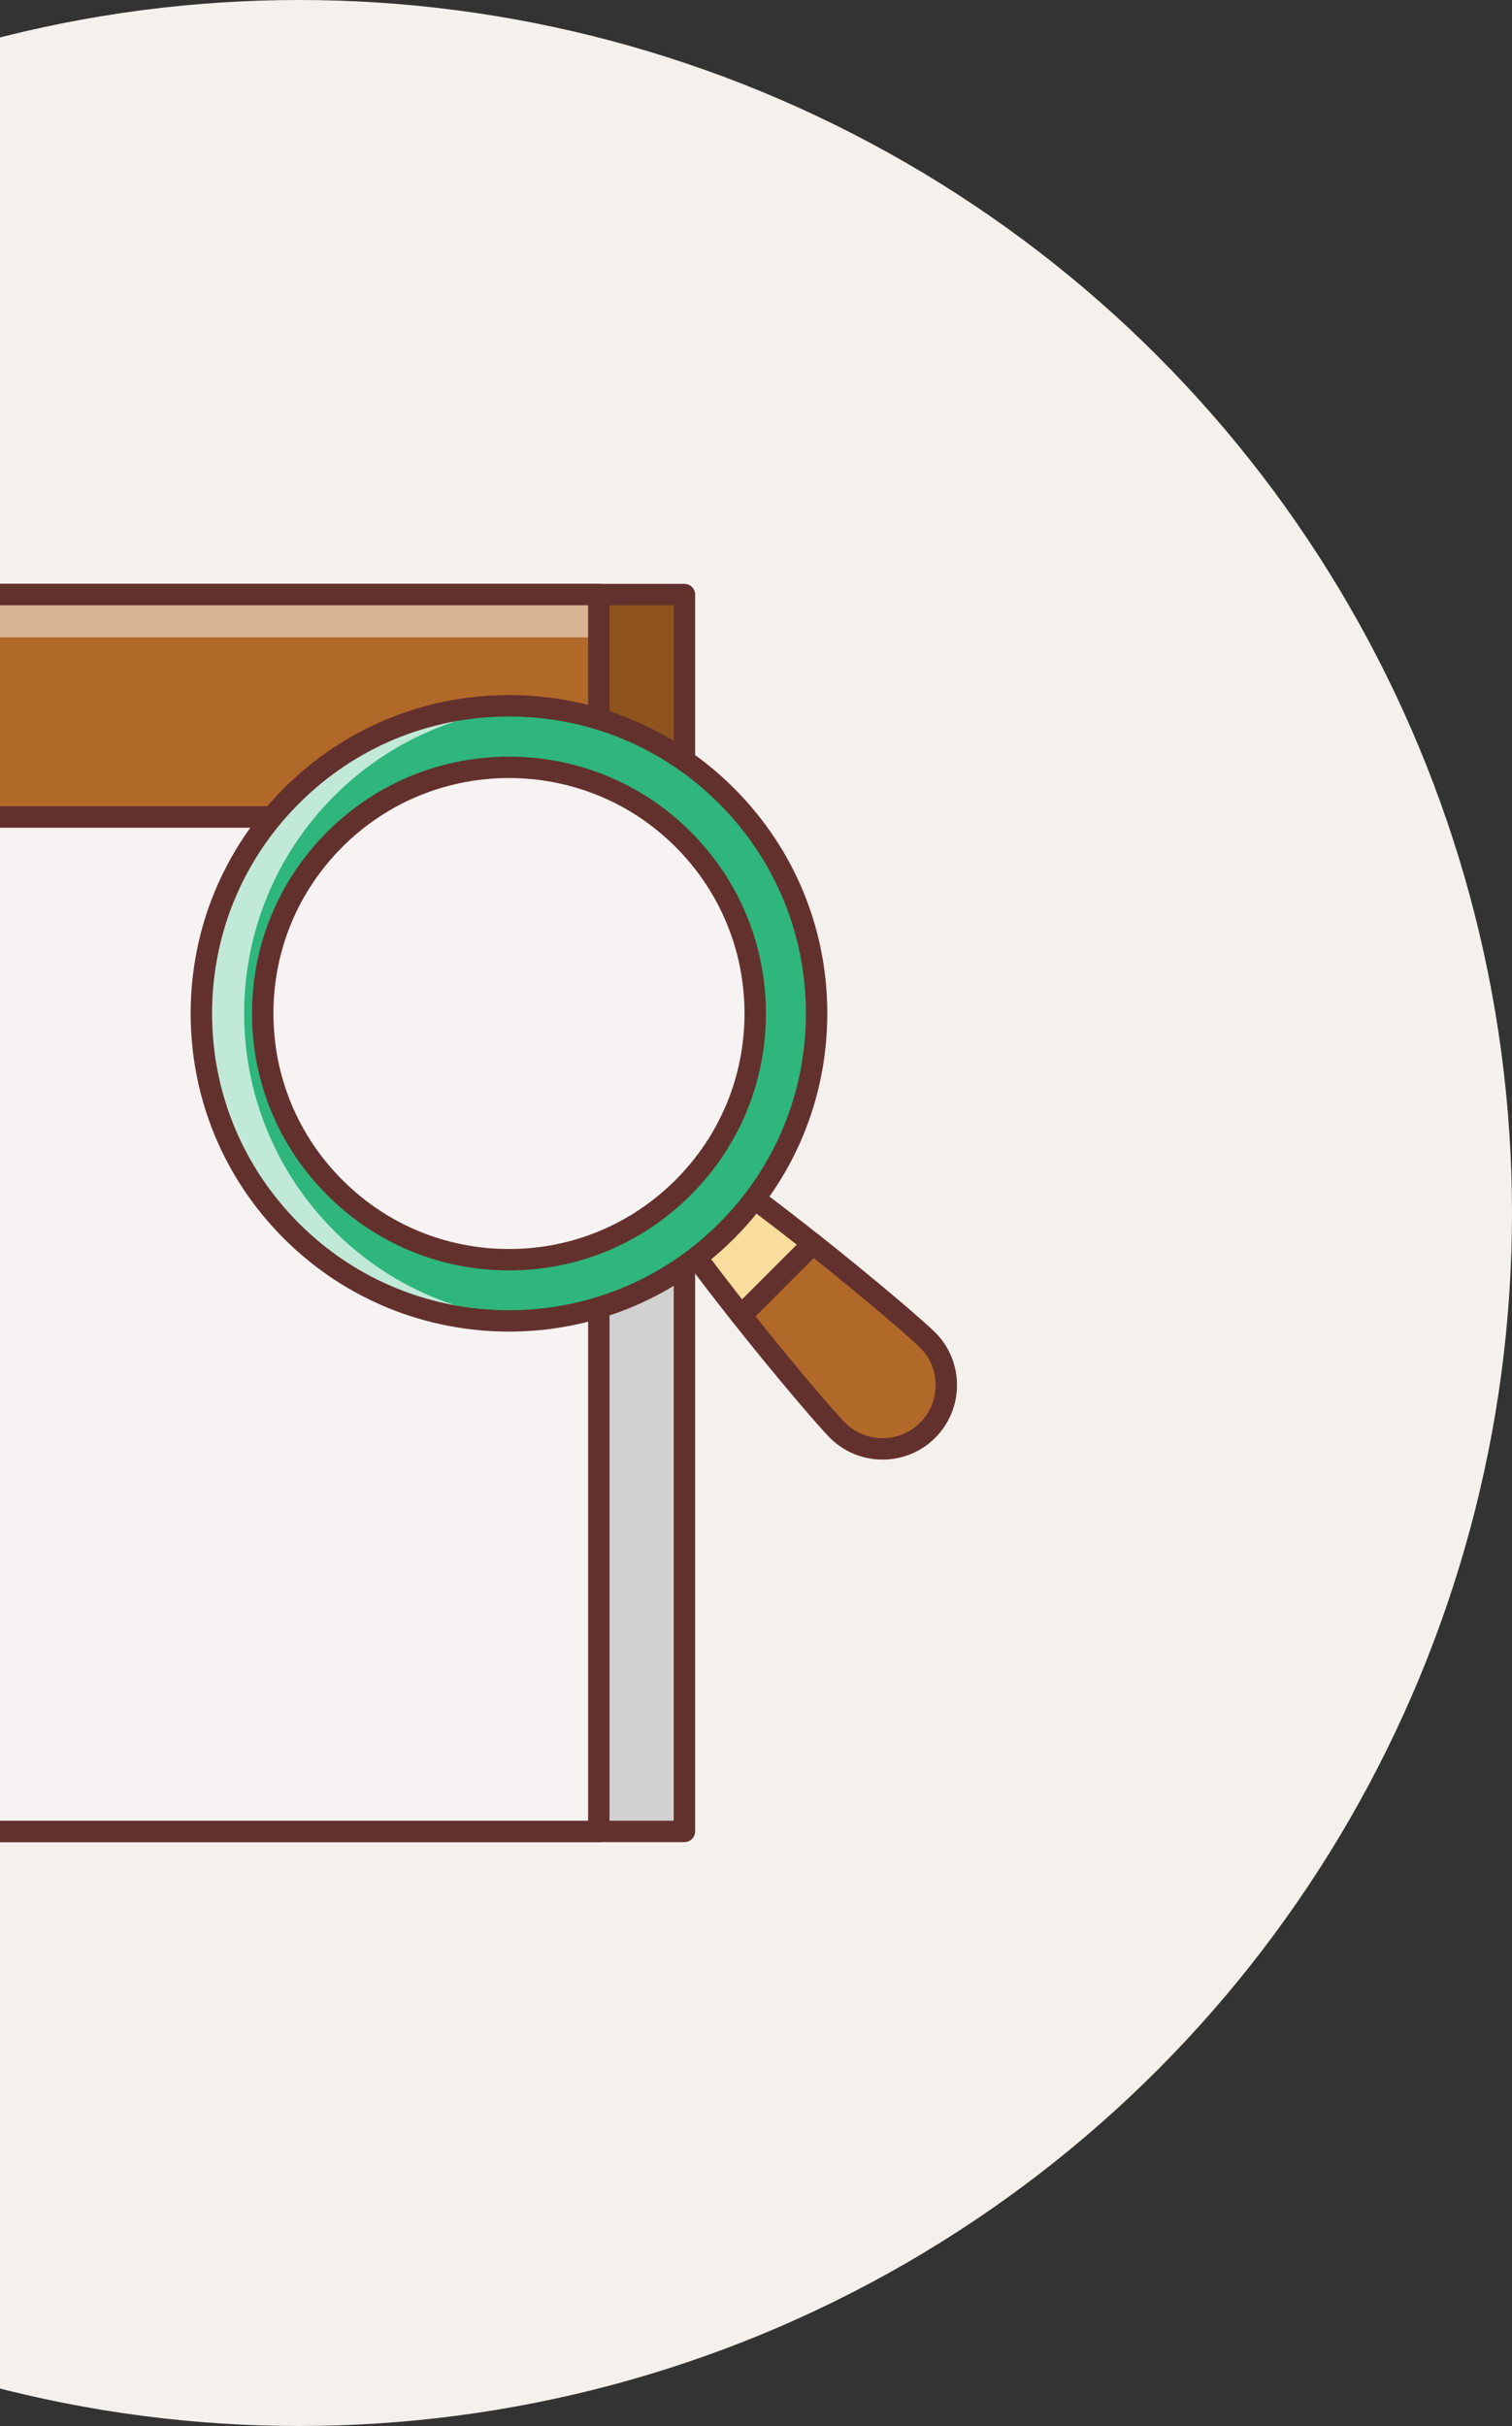 <?xml version="1.0" encoding="UTF-8"?>
<svg width="91px" height="146px" viewBox="0 0 91 146" version="1.1" xmlns="http://www.w3.org/2000/svg" xmlns:xlink="http://www.w3.org/1999/xlink">
    <rect x="0" y="0" width="91" height="146" fill="#333333" stroke="none"/>
    <!-- Generator: Sketch 57 (83077) - https://sketch.com -->
    <title>multioption icon/Auth Service</title>
    <desc>Created with Sketch.</desc>
    <g id="Page-1" stroke="none" stroke-width="1" fill="none" fill-rule="evenodd">
        <g id="Library---How-it-works/what-is-it" transform="translate(-219, -8879)">
            <g id="Group-10" transform="translate(219, 8839)">
                <g id="Group-7">
                    <g id="Oval">
                        <g id="multioption-icon/Auth-Service-Copy" transform="translate(-55, 40)">
                            <circle id="Oval" fill="#F4F0EC" cx="73" cy="73" r="73"></circle>
                            <g id="files-and-folders" stroke-width="1" transform="translate(37, 35)">
                                <polygon id="Path" fill="#8F541E" fill-rule="nonzero" points="15.798 0.782 15.798 10.708 5.874 10.708 5.874 14.169 59.192 14.169 59.192 0.782"></polygon>
                                <path d="M59.192,14.814 L5.874,14.814 C5.518,14.814 5.23,14.525 5.23,14.169 L5.23,10.707 C5.23,10.351 5.518,10.063 5.874,10.063 L15.154,10.063 L15.154,0.782 C15.154,0.426 15.442,0.138 15.798,0.138 L59.192,0.138 C59.548,0.138 59.836,0.426 59.836,0.782 L59.836,14.169 C59.836,14.525 59.549,14.814 59.192,14.814 Z M6.518,13.525 L58.548,13.525 L58.548,1.426 L16.442,1.426 L16.442,10.707 C16.442,11.063 16.153,11.351 15.798,11.351 L6.518,11.351 L6.518,13.525 Z" id="Shape" fill="#63312D" fill-rule="nonzero"></path>
                                <polygon id="Path" fill="#D1D1D1" fill-rule="nonzero" points="5.874 14.169 59.192 14.169 59.192 75.218 5.874 75.218"></polygon>
                                <path d="M59.192,75.862 L5.874,75.862 C5.518,75.862 5.23,75.574 5.23,75.218 L5.23,14.169 C5.23,13.814 5.518,13.525 5.874,13.525 L59.192,13.525 C59.548,13.525 59.836,13.814 59.836,14.169 L59.836,75.218 C59.836,75.574 59.549,75.862 59.192,75.862 Z M6.518,74.574 L58.548,74.574 L58.548,14.814 L6.518,14.814 L6.518,74.574 Z" id="Shape" fill="#63312D" fill-rule="nonzero"></path>
                                <polygon id="Path" fill="#B16929" fill-rule="nonzero" points="10.645 0.782 10.645 10.708 0.721 10.708 0.721 14.169 54.04 14.169 54.04 0.782"></polygon>
                                <polygon id="Path" fill-opacity="0.5" fill="#FFFFFF" fill-rule="nonzero" points="0.721 10.708 3.238 10.708 3.238 14.171 0.721 14.171"></polygon>
                                <polygon id="Path" fill-opacity="0.5" fill="#FFFFFF" fill-rule="nonzero" points="10.645 0.782 54.04 0.782 54.04 3.358 10.645 3.358"></polygon>
                                <path d="M54.04,14.814 L0.721,14.814 C0.366,14.814 0.077,14.525 0.077,14.169 L0.077,10.707 C0.077,10.351 0.366,10.063 0.721,10.063 L10.001,10.063 L10.001,0.782 C10.001,0.426 10.29,0.138 10.645,0.138 L54.04,0.138 C54.395,0.138 54.684,0.426 54.684,0.782 L54.684,14.169 C54.684,14.525 54.397,14.814 54.04,14.814 Z M1.365,13.525 L53.396,13.525 L53.396,1.426 L11.289,1.426 L11.289,10.707 C11.289,11.063 11.001,11.351 10.645,11.351 L1.365,11.351 L1.365,13.525 Z" id="Shape" fill="#63312D" fill-rule="nonzero"></path>
                                <polygon id="Path" fill="#D8B494" fill-rule="nonzero" points="10.645 0.782 0.721 10.708 10.645 10.708"></polygon>
                                <path d="M10.645,11.352 L0.721,11.352 C0.461,11.352 0.225,11.195 0.126,10.954 C0.026,10.713 0.081,10.436 0.265,10.252 L10.189,0.327 C10.373,0.142 10.652,0.088 10.891,0.188 C11.132,0.287 11.289,0.523 11.289,0.783 L11.289,10.708 C11.289,11.064 11.002,11.352 10.645,11.352 L10.645,11.352 Z M2.276,10.064 L10.001,10.064 L10.001,2.337 L2.276,10.064 Z" id="Shape" fill="#63312D" fill-rule="nonzero"></path>
                                <polygon id="Path" fill="#F8F3F3" fill-rule="nonzero" points="0.721 14.169 54.04 14.169 54.04 75.218 0.721 75.218"></polygon>
                                <path d="M54.04,75.862 L0.721,75.862 C0.366,75.862 0.077,75.574 0.077,75.218 L0.077,14.169 C0.077,13.814 0.366,13.525 0.721,13.525 L54.04,13.525 C54.395,13.525 54.684,13.814 54.684,14.169 L54.684,75.218 C54.684,75.574 54.397,75.862 54.04,75.862 Z M1.365,74.574 L53.396,74.574 L53.396,14.814 L1.365,14.814 L1.365,74.574 Z" id="Shape" fill="#63312D" fill-rule="nonzero"></path>
                                <path d="M62.605,44.166 C65.254,47.513 67.784,50.456 68.404,51.077 C69.901,52.571 72.333,52.574 73.831,51.075 C75.33,49.575 75.33,47.144 73.835,45.648 C73.215,45.029 70.269,42.498 66.923,39.848 L62.605,44.166 Z" id="Path" fill="#B16929" fill-rule="nonzero"></path>
                                <path d="M71.115,52.841 C69.969,52.841 68.823,52.405 67.948,51.532 C67.27,50.852 64.717,47.871 62.1,44.566 C61.896,44.309 61.917,43.942 62.149,43.71 L66.467,39.392 C66.698,39.162 67.064,39.137 67.322,39.344 C70.636,41.966 73.614,44.518 74.289,45.192 C76.035,46.938 76.033,49.781 74.285,51.529 C73.412,52.405 72.264,52.841 71.115,52.841 L71.115,52.841 Z M63.466,44.215 C66.065,47.476 68.336,50.096 68.861,50.624 C70.104,51.865 72.13,51.864 73.376,50.62 C74.622,49.374 74.623,47.348 73.38,46.104 C72.858,45.583 70.239,43.315 66.971,40.71 L63.466,44.215 Z" id="Shape" fill="#63312D" fill-rule="nonzero"></path>
                                <path d="M55.695,32.938 C54.813,33.821 58.833,39.401 62.603,44.166 L66.921,39.848 C62.159,36.078 56.575,32.06 55.695,32.938 L55.695,32.938 Z" id="Path" fill="#F9DD9D" fill-rule="nonzero"></path>
                                <path d="M62.605,44.81 C62.592,44.81 62.579,44.81 62.567,44.809 C62.383,44.799 62.214,44.71 62.101,44.567 C53.732,33.993 54.715,33.01 55.242,32.483 C55.77,31.953 56.749,30.971 67.323,39.345 C67.466,39.458 67.556,39.629 67.565,39.811 C67.577,39.995 67.507,40.174 67.377,40.304 L63.059,44.622 C62.938,44.742 62.773,44.81 62.605,44.81 L62.605,44.81 Z M56.231,33.475 C56.347,34.071 57.192,36.231 62.66,43.199 L65.954,39.905 C58.993,34.438 56.829,33.592 56.231,33.475 Z" id="Shape" fill="#63312D" fill-rule="nonzero"></path>
                                <path d="M61.724,12.899 C68.954,20.125 68.954,31.852 61.724,39.082 C54.495,46.31 42.769,46.31 35.541,39.082 C28.309,31.852 28.311,20.13 35.541,12.899 C42.769,5.668 54.493,5.668 61.724,12.899 Z" id="Path" fill="#2EB67C" fill-rule="nonzero"></path>
                                <path d="M38.117,39.082 C30.886,31.852 30.887,20.13 38.117,12.899 C41.403,9.611 45.619,7.834 49.919,7.538 C44.761,7.181 39.483,8.958 35.541,12.899 C28.311,20.13 28.309,31.852 35.541,39.082 C39.483,43.025 44.761,44.799 49.92,44.441 C45.619,44.144 41.405,42.368 38.117,39.082 L38.117,39.082 Z" id="Path" fill="#FFFFFF" fill-rule="nonzero" opacity="0.7"></path>
                                <path d="M48.632,45.139 C43.724,45.14 38.821,43.272 35.086,39.537 C31.467,35.918 29.474,31.107 29.475,25.989 C29.475,20.872 31.468,16.062 35.086,12.442 C38.703,8.822 43.513,6.831 48.631,6.831 C53.75,6.831 58.56,8.824 62.18,12.442 C65.799,16.059 67.791,20.869 67.791,25.987 C67.791,31.106 65.798,35.917 62.18,39.537 C58.444,43.272 53.537,45.139 48.632,45.139 L48.632,45.139 Z M48.631,8.12 C43.858,8.12 39.372,9.979 35.997,13.354 C32.622,16.729 30.763,21.217 30.763,25.991 C30.763,30.763 32.622,35.251 35.997,38.627 C42.963,45.595 54.3,45.595 61.269,38.627 C64.644,35.252 66.503,30.765 66.503,25.988 C66.503,21.214 64.644,16.729 61.269,13.354 C57.893,9.979 53.405,8.12 48.631,8.12 Z" id="Shape" fill="#63312D" fill-rule="nonzero"></path>
                                <path d="M59.11,15.51 C64.896,21.297 64.901,30.683 59.11,36.47 C53.325,42.256 43.94,42.256 38.152,36.47 C32.364,30.681 32.364,21.297 38.152,15.512 C43.941,9.724 53.322,9.724 59.11,15.51 L59.11,15.51 Z" id="Path" fill="#F8F3F3" fill-rule="nonzero"></path>
                                <path d="M48.631,41.455 C44.5,41.455 40.616,39.847 37.697,36.926 C34.776,34.004 33.168,30.12 33.168,25.989 C33.168,21.86 34.777,17.976 37.697,15.058 C43.727,9.029 53.536,9.026 59.566,15.056 C62.487,17.977 64.096,21.86 64.098,25.991 C64.098,30.123 62.489,34.007 59.566,36.926 C56.646,39.846 52.762,41.455 48.631,41.455 Z M48.634,11.823 C45.004,11.823 41.372,13.203 38.608,15.969 C35.93,18.644 34.456,22.204 34.456,25.989 C34.456,29.777 35.931,33.337 38.608,36.015 C41.285,38.692 44.845,40.167 48.631,40.167 C52.418,40.167 55.977,38.692 58.654,36.015 C61.333,33.338 62.808,29.778 62.808,25.991 C62.807,22.205 61.332,18.644 58.654,15.966 C55.892,13.203 52.262,11.823 48.634,11.823 L48.634,11.823 Z" id="Shape" fill="#63312D" fill-rule="nonzero"></path>
                            </g>
                        </g>
                    </g>
                </g>
            </g>
        </g>
    </g>
</svg>